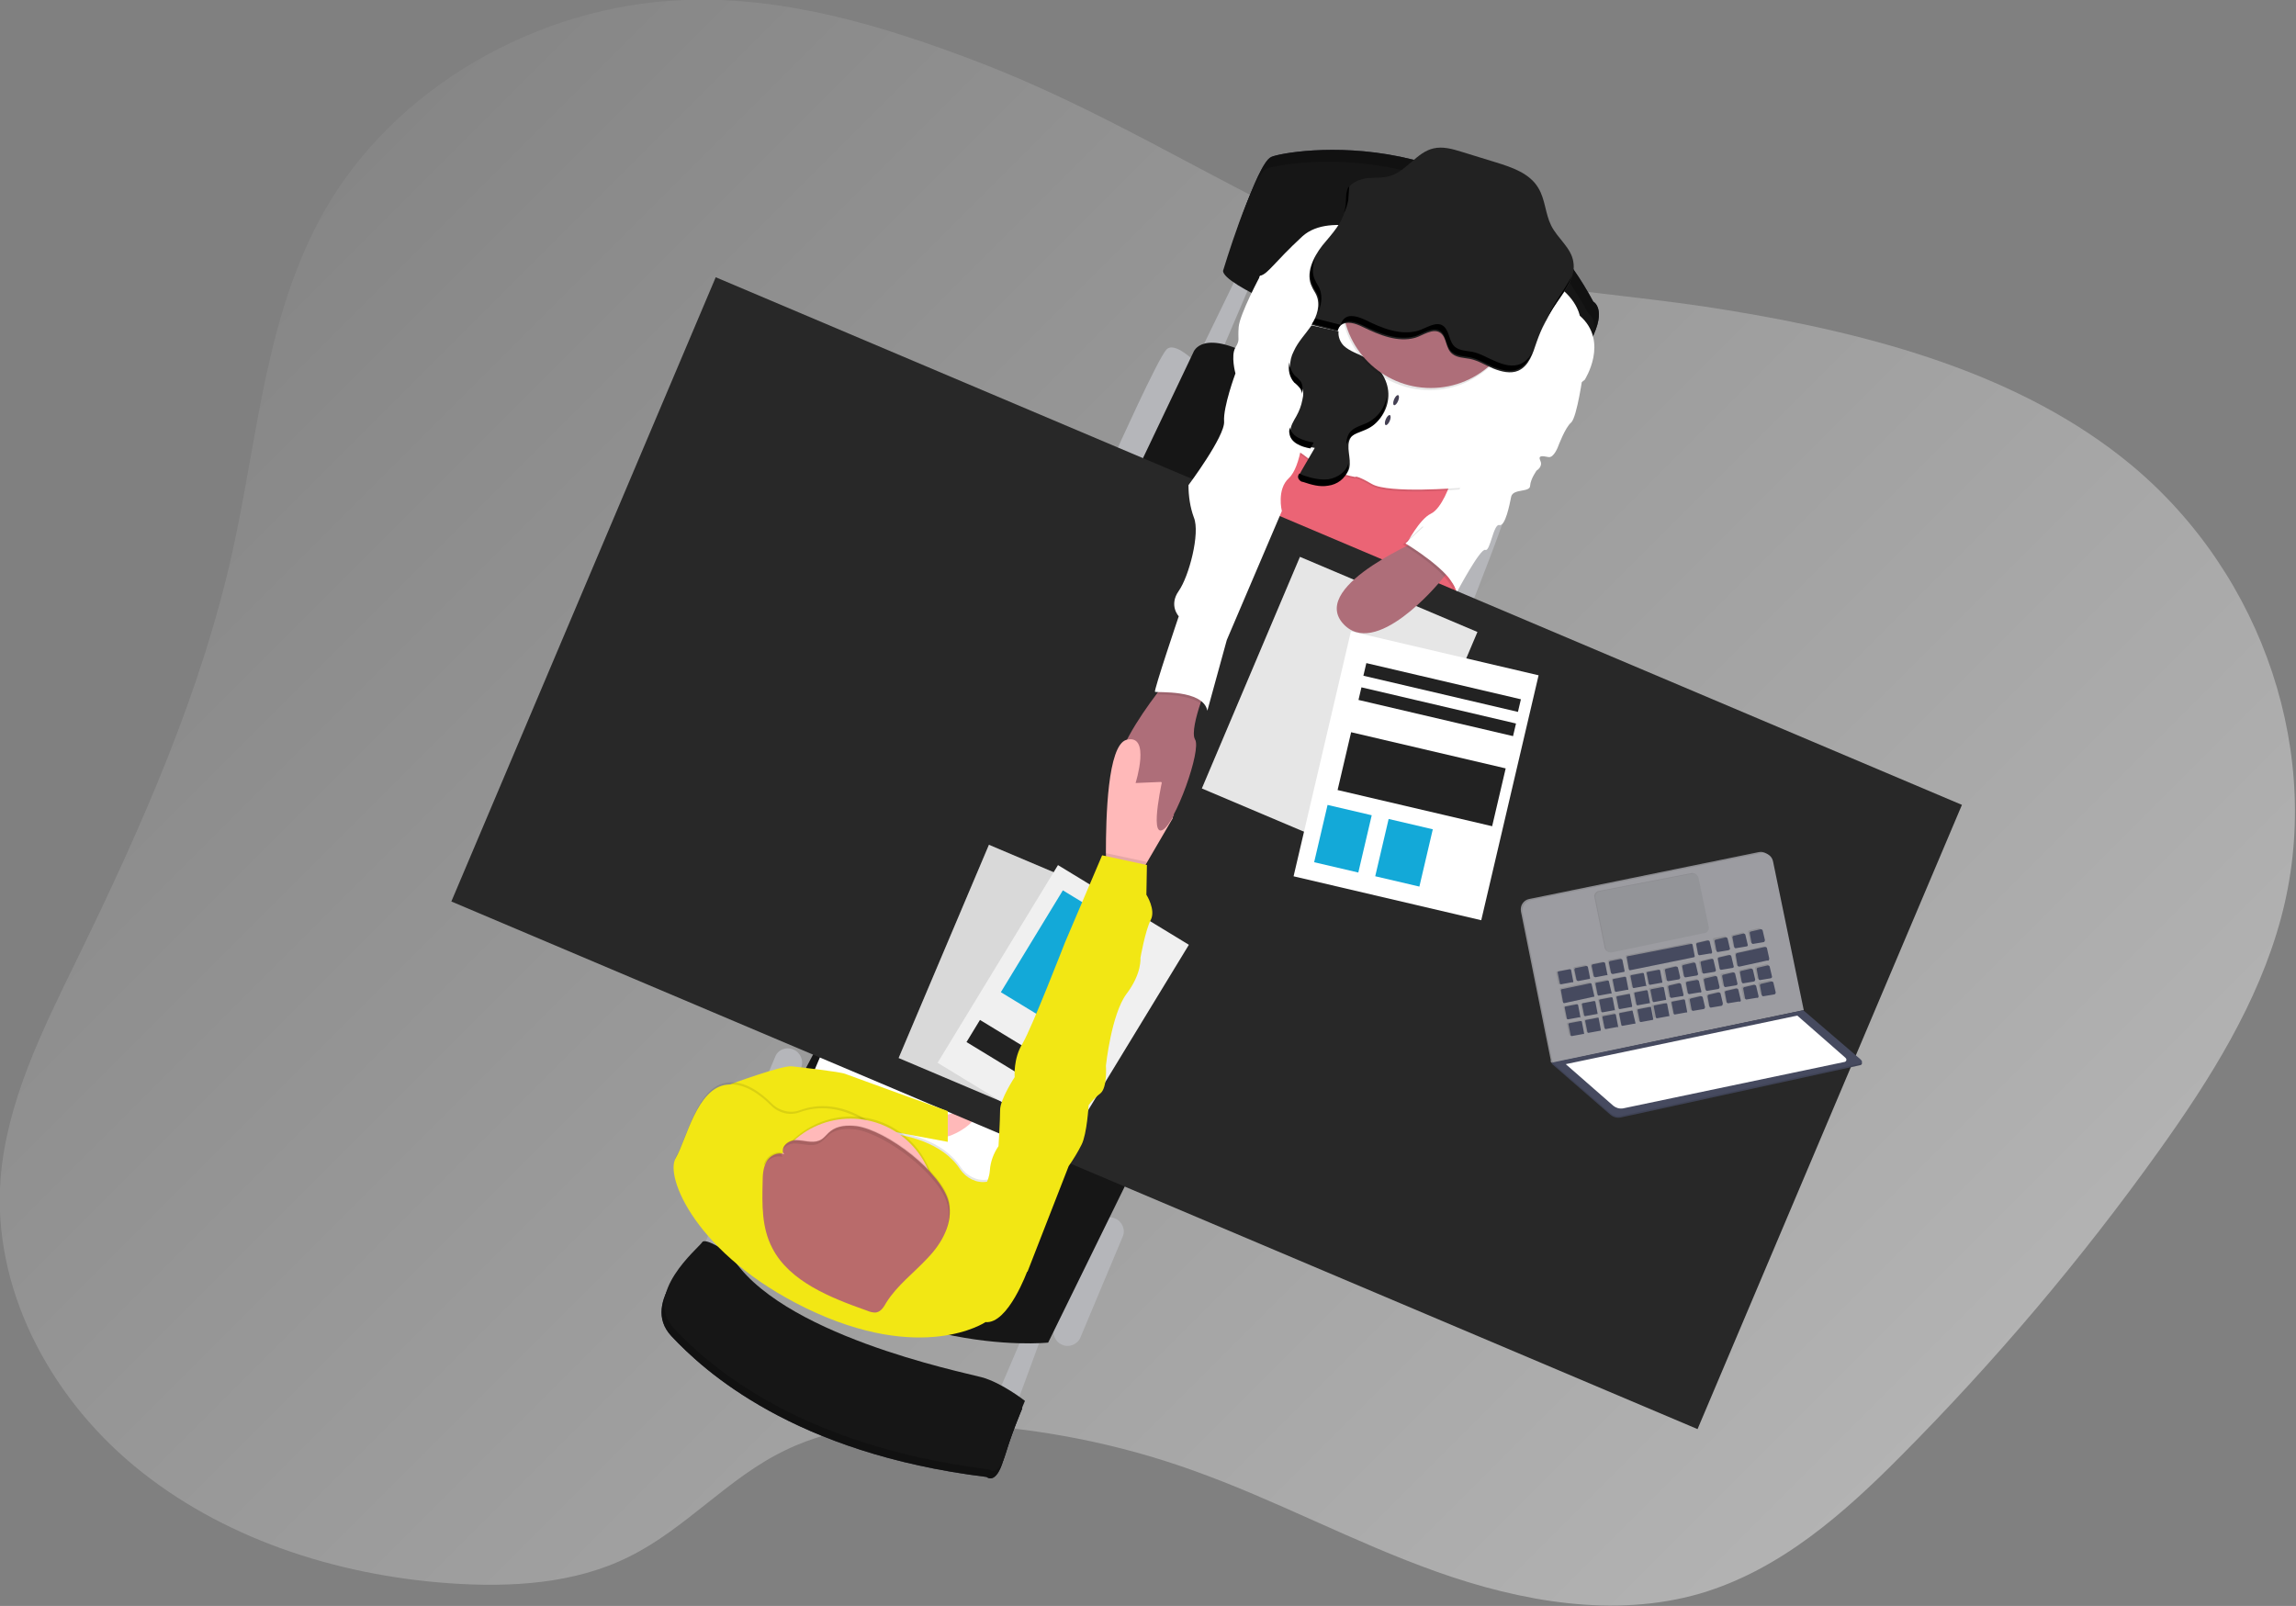 <?xml version="1.0" encoding="utf-8"?>
<!-- Generator: Adobe Illustrator 18.1.1, SVG Export Plug-In . SVG Version: 6.00 Build 0)  -->
<svg version="1.1" id="Calque_1" xmlns="http://www.w3.org/2000/svg" xmlns:xlink="http://www.w3.org/1999/xlink" x="0px" y="0px"
	 viewBox="-750.1 -118.9 425.4 297.6" enable-background="new -750.1 -118.9 425.4 297.6" xml:space="preserve">
<rect x="-750.1" y="-118.9" width="425.4" height="297.6" fill="#808080" stroke="none"/>
<title>interview</title>
<linearGradient id="SVGID_1_" gradientUnits="userSpaceOnUse" x1="-686.712" y1="-86.55" x2="-423.421" y2="176.741">
	<stop  offset="0" style="stop-color:#FFFFFF;stop-opacity:5.000000e-002"/>
	<stop  offset="1" style="stop-color:#FFFFFF;stop-opacity:0.4"/>
</linearGradient>
<path fill="url(#SVGID_1_)" enable-background="new    " d="M-569.1-107.5c-17.3-6.6-35.5-12.1-54.2-11.4
	c-27.4,1-53.8,16.4-66.7,39.1c-10.9,19.2-12.3,41.7-17,63c-5.8,26.2-16.9,51.2-28.8,75.6c-6.4,13.1-13.1,26.5-14.2,40.8
	c-1.5,19.9,8.7,39.8,24.7,53.1c16,13.3,37.2,20.3,58.5,21.8c11.3,0.8,23.2,0.1,33.2-4.9c10.6-5.2,18.4-14.7,29.1-19.8
	c9.9-4.8,21.5-5.5,32.6-4.8c14.5,0.8,28.9,3.6,42.6,8.5c15.5,5.5,30,13.4,45.5,18.9c15.5,5.5,32.8,8.6,48.7,4
	c14.9-4.4,26.7-14.9,37.3-25.6c17.3-17.4,33.3-36.3,47.6-56.3c9.6-13.4,18.5-27.6,22.7-43.2c8.1-29.9-3.1-63.6-27.8-84.1
	C-375.6-49.6-403-57-429.9-61.4c-24.5-4.1-52.9-4.3-75.5-14.9C-526.9-86.4-546.5-98.9-569.1-107.5L-569.1-107.5z"/>
<polygon fill="#B5B6BA" points="-560.5,128.4 -566.1,141.5 -562.4,143.1 -557.1,128.7 "/>
<polygon fill="#AAABB0" points="-615.5,102 -621,115.1 -617.3,116.7 -612,102.3 "/>
<path fill="#B5B6BA" d="M-543.5,106.9c1.3,0.5,2,2.1,1.4,3.4l-7.8,18.6c-0.5,1.3-2.1,2-3.4,1.4c-1.3-0.5-2-2.1-1.4-3.4l7.8-18.6
	C-546.4,106.9-544.8,106.3-543.5,106.9z"/>
<path fill="#B5B6BA" d="M-603.1,75.6c1.3,0.5,2,2.1,1.4,3.4l-10,23.7c-0.5,1.3-2.1,2-3.4,1.4c-1.3-0.5-2-2.1-1.4-3.4l10-23.7
	C-606,75.6-604.4,75-603.1,75.6L-603.1,75.6z"/>
<path fill="#B5B6BA" d="M-475.7-29.3c0,0,5.7,0,5.5,2.4c-0.2,2.4-7.3,20.2-7.3,20.2l-4.6-1.9L-475.7-29.3L-475.7-29.3z"/>
<path fill="#B5B6BA" d="M-528.5-51.7c0,0-4-4.1-5.5-2.4c-1.6,1.7-9.5,19.3-9.5,19.3l4.6,1.9L-528.5-51.7L-528.5-51.7z"/>
<polygon fill="#B5B6BA" points="-520.3,-69 -527.3,-54.6 -524,-53.2 -517.6,-68.2 "/>
<path fill="#161616" d="M-538.9-32.8l9.9-20.8c0,0,1.6-4.9,12.4,1.5c10.8,6.3,43.1,23.3,43.1,23.3l-8.5,20.1
	C-481.9-8.6-538.9-32.8-538.9-32.8z"/>
<path fill="#161616" d="M-540.4,98.3l-15.5,31.6c0,0-32.7,3.5-59-24.1l17.3-32.8L-540.4,98.3L-540.4,98.3z"/>
<polygon fill="#EB6475" points="-511.6,-40 -519.8,-18.7 -482.5,-2.9 -473,-31.6 "/>
<rect x="-602" y="66" transform="matrix(0.921 0.39 -0.39 0.921 -10.944 234.357)" fill="#FFFFFF" width="38.2" height="48.4"/>
<path fill="#FFB9B9" d="M-576.6,88.1c0,0,6.7-1.8,7.1-0.3c0.3,1.6-5.7,5.1-7,3.8C-577.8,90.3-576.6,88.1-576.6,88.1L-576.6,88.1z"/>
<rect x="-651.8" y="-23.5" transform="matrix(0.921 0.39 -0.39 0.921 -26.348 208.323)" fill="#282828" width="250.7" height="125.6"/>
<path fill="#33323D" d="M-522.6-70.9c0,0,5.3-17.6,8-18.9s41.2-7.8,59.7,26.8c0,0,2.6,1.3-0.4,7.1c-1.9,3.7-3.5,7.5-4.8,11.5
	C-460.2-44.5-522.4-65.7-522.6-70.9z"/>
<path fill="#111111" d="M-522.6-70.9c0,0,5.3-17.6,8-18.9s41.2-7.8,59.7,26.8c0,0,2.6,1.3-0.4,7.1c-1.9,3.7-3.5,7.5-4.8,11.5
	C-460.2-44.5-522.4-65.7-522.6-70.9z"/>
<path fill="#161616" d="M-523.5-68.7c0,0,5.3-17.6,8-18.9s41.2-7.8,59.7,26.8c0,0,2.6,1.3-0.4,7.1c-1.9,3.7-3.5,7.5-4.8,11.5
	C-461.1-42.3-523.3-63.5-523.5-68.7L-523.5-68.7z"/>
<path fill="#FFFFFF" d="M-456.8-49.6c0,0-1.1,8-2.2,9c-1.1,0.9-2.4,4.4-2.4,4.4s-0.8,2.2-1.8,2c-1.1-0.2-2-0.4-1.5,0.7
	s-0.7,1.8-0.7,1.8s-1.1,1.5-1.2,2.8c0,1.3-3.1,0.5-3.5,2c-0.3,1.5-1.1,5.6-2.2,5.3c-1.1-0.3-1.7,5-2.6,4.6c-0.9-0.4-5.2,7.7-5.2,7.7
	s-4.3-8.5-9.4-8.8c0,0,2.4-4.6,4.5-5.6s3.6-5.6,3.6-5.6l16.2-18.5L-456.8-49.6L-456.8-49.6z"/>
<path fill="#AE6E79" d="M-534.8,34.9c-2.3,1.1-0.1-8.9-0.1-8.9s-7.1,4.2-8.2-1.1c-0.8-3.7,4.2-11.1,7.3-15.2
	c1.4-1.8,2.4-3.1,2.4-3.1l6.9,1.7c0,0-0.6,1.4-1.2,3.2c-0.8,2.4-1.6,5.5-1,6.6C-527.4,20-532.4,33.8-534.8,34.9L-534.8,34.9z"/>
<path opacity="0.1" enable-background="new    " d="M-492.3-74.7c0,0-11.3-4.9-16.6-0.1c-5.3,4.9-6.3,6.9-7.8,7.3
	c-1.5,0.5,9.3,11,9.3,11l-8.2,21c0,0,3.6-1.5,7.2,1.4c3.6,2.9,9.3,3.9,9.3,3.9s0-0.5,3.1,1.3c3.2,1.9,16.3,0.7,16.3,0.7s4-9,4.6-11
	c0.6-2,14.5-12.9,14.5-12.9s8.6-3.3,3.1-8c0,0-0.8-4.4-6.6-6.8C-470-69.2-492.3-74.7-492.3-74.7z"/>
<path fill="#FFFFFF" d="M-492.2-75c0,0-11.3-4.9-16.6-0.1c-5.3,4.9-6.3,6.9-7.8,7.3c-1.5,0.5,9.3,11,9.3,11l-8.2,21
	c0,0,3.6-1.5,7.2,1.4c3.6,2.9,9.3,3.9,9.3,3.9s0-0.5,3.1,1.3s16.3,0.7,16.3,0.7s7.1-5.1,7.7-7.1c0.6-2,15.4-12.9,15.4-12.9
	s4.6-7.1-0.9-11.9c0,0-0.8-4.4-6.6-6.8C-469.9-69.5-492.2-75-492.2-75L-492.2-75z"/>
<path opacity="0.1" enable-background="new    " d="M-527.5,11.6c-2.2-1.8-6.8-1.8-8.2-1.8c1.4-1.8,2.4-3.1,2.4-3.1l6.9,1.7
	C-526.3,8.3-526.9,9.8-527.5,11.6z"/>
<path fill="#FFFFFF" d="M-513.1-66.3l-3.5-1.5c0,0-3.8,7.1-4,9.5c-0.2,2.5,0.3,2.3-0.6,3.8c-0.9,1.5,0,4.8,0,4.8s-2.3,6.2-2.1,8.9
	c0.2,2.7-6.6,11.8-6.6,11.8c0,2,0.3,4.1,1,6c1.2,2.9-0.9,10.9-2.8,13.6s0,4.7,0,4.7s-4.7,13.9-4.4,14c0.4,0.2,8.9-0.5,9.7,3.5
	l3.6-13.1l10.2-23.9c0,0-1-4,1.3-6.1c2.3-2.1,2.8-9.3,2.8-9.3l2.8-15.3C-505.6-54.9-513.1-66.3-513.1-66.3z"/>
<path fill="#33323D" d="M-615.3,114.9c0,0-4.6-3.2-5.2-2.2c-0.6,1-11.2,9.6-5.2,16c6,6.4,22.6,21.7,58.4,26.1c0,0,1.7,1.6,3.1-3.1
	c1.4-4.7,3.5-9.6,3.5-9.6s-4.3-3.4-8.1-4.4C-572.6,136.8-606.7,129.8-615.3,114.9L-615.3,114.9z"/>
<path fill="#111111" d="M-615.3,114.9c0,0-4.6-3.2-5.2-2.2c-0.6,1-11.2,9.6-5.2,16c6,6.4,22.6,21.7,58.4,26.1c0,0,1.7,1.6,3.1-3.1
	c1.4-4.7,3.5-9.6,3.5-9.6s-4.3-3.4-8.1-4.4C-572.6,136.8-606.7,129.8-615.3,114.9L-615.3,114.9z"/>
<path fill="#161616" d="M-614.8,113.5c0,0-4.6-3.2-5.2-2.2c-0.6,1-11.2,9.6-5.2,16c6,6.4,22.6,21.7,58.4,26.1c0,0,1.7,1.6,3.1-3.1
	c1.4-4.7,3.5-9.6,3.5-9.6s-4.3-3.4-8.1-4.4C-572,135.3-606.1,128.4-614.8,113.5L-614.8,113.5z"/>
<path fill="#222222" d="M-507.1-58.6c-1.1,1.6-2.5,3-3.3,4.8c-0.9,1.7-1,4.1,0.3,5.5c0.4,0.3,0.8,0.7,1.1,1.1
	c0.5,0.7,0.4,1.6,0.2,2.4c-0.2,1.1-0.6,2.1-1.1,3s-1.2,1.9-1.1,3c0.2,1.9,2.6,2.6,4.5,2.9l-2.5,4.3c-0.2,0.4-0.4,0.7-0.2,1.1
	c0.2,0.3,0.5,0.5,0.8,0.5c1.5,0.5,3.1,1,4.7,0.7s3.2-1.3,3.6-2.9c0.4-1.8-0.7-3.9,0.2-5.5c0.7-1.3,2.4-1.5,3.7-2.2
	c2.3-1.2,3.6-4,3.3-6.6c-0.3-2.6-2.1-4.9-4.4-6.2c-1.3-0.7-2.7-1.1-3.8-2.1c-0.7-0.7-1.1-1.7-1-2.7"/>
<path fill="#F2E714" d="M-617.1,84.2l2.4-2.2c0,0,9.5-3.5,11.3-3.3c1.8,0.2,8.9,1,9.9,1.4c1,0.4,19,6.9,19,6.9v5.7l-24.1-4.5
	l-9.7,2.3L-617.1,84.2z"/>
<path fill="#FFB9B9" d="M-532.8,32.7l-4.9,8.4l-1.9,3.2l-5.5-1.5c0,0,0-1.5-0.1-3.6c0-6.6,0.3-20,3.8-21c4.6-1.2,1.7,8,1.7,8
	l4.8-0.2L-532.8,32.7L-532.8,32.7z"/>
<rect x="-576.3" y="41.6" transform="matrix(0.921 0.39 -0.39 0.921 -19.876 224.094)" fill="#FFFFFF" width="28.4" height="42.9"/>
<rect x="-576.3" y="41.6" transform="matrix(0.921 0.39 -0.39 0.921 -19.876 224.094)" opacity="0.15" enable-background="new    " width="28.4" height="42.9"/>
<rect x="-567.3" y="45.5" transform="matrix(0.854 0.52 -0.52 0.854 -45.945 297.551)" fill="#F0F0F0" width="28.4" height="42.9"/>
<rect x="-560" y="48.1" transform="matrix(0.854 0.52 -0.52 0.854 -49.921 296.214)" fill="#13A9D8" width="14.6" height="22.1"/>
<rect x="-571.1" y="74.2" transform="matrix(0.854 0.52 -0.52 0.854 -42.228 303.711)" fill="#222222" width="17.7" height="4.8"/>
<circle opacity="0.1" enable-background="new    " cx="-485.2" cy="-63" r="16.4"/>
<circle fill="#AE6E79" cx="-485" cy="-63.4" r="16.4"/>
<path fill="#222222" d="M-502.3-57.5c0.1-0.4,0.3-0.8,0.6-1.1c1.1-0.9,2.7-0.4,4.1,0.3c3.1,1.5,6.5,2.9,9.7,2
	c1.4-0.4,3.3-1.9,4.7-0.9c1.2,0.9,0.9,2.9,2.2,3.9c0.9,0.7,2.1,0.7,3.2,0.9c1.6,0.3,2.9,1.2,4.4,1.8s3.2,1,4.6,0.4
	c2-0.9,2.7-3.2,3.4-5.3c0.9-2.6,2.2-5.1,3.8-7.4c1.6-2.3,3.5-4.8,3-7.5c-0.4-2.6-2.9-4.3-4.1-6.7c-1.1-2.2-1.1-4.9-2.4-7
	c-1.6-2.7-4.9-3.8-7.8-4.7l-6.5-2c-1.6-0.5-3.4-1-5.1-0.6c-3.1,0.7-4.9,4.1-8,5.1c-1.3,0.4-2.8,0.3-4.2,0.4
	c-1.4,0.2-2.9,0.7-3.6,1.9c-0.5,1-0.4,2.3-0.5,3.5c-0.4,2.8-2.5,4.9-4.3,7.1c-1.7,2.2-3.2,5.2-1.9,7.7c0.2,0.5,0.6,1,0.8,1.5
	c0.8,1.8,0.1,3.9-0.9,5.5"/>
<ellipse transform="matrix(-0.921 -0.39 0.39 -0.921 -926.5 -277.746)" fill="#444053" cx="-491.4" cy="-44.9" rx="0.4" ry="1"/>
<ellipse transform="matrix(-0.921 -0.39 0.39 -0.921 -931.002 -271.176)" fill="#444053" cx="-493" cy="-41.1" rx="0.4" ry="1"/>
<path fill="#AE6E79" d="M-534.7,34.9c0.6-0.3,1.3-1.3,2.1-2.7l-2-7.2C-534.6,25-537.2,36.2-534.7,34.9z"/>
<path opacity="0.1" enable-background="new    " d="M-567.4,125.7c0,0-11.7,7.9-33.3-2.6c-20.3-9.9-26.2-24.4-24.1-27.8
	c2-3.4,3.9-13,9.5-13.6c3.2-0.4,6.2,1.9,8.2,3.9c1.4,1.4,3.5,1.9,5.3,1.2c3-1.1,8-1.5,13.8,2.9c0.7,0.6,1.6,0.9,2.6,1
	c3,0.3,10,1.6,13.3,6.7c1.1,1.6,3,2.6,4.9,2.3h0.1c2.7-0.4,7.5,16.4,7.5,16.4S-563.1,126.1-567.4,125.7L-567.4,125.7z"/>
<path fill="#F2E714" d="M-567.5,126.1c0,0-11.7,7.9-33.3-2.6c-20.3-9.9-26.2-24.4-24.1-27.8c2-3.4,3.9-13,9.5-13.6
	c3.2-0.4,6.2,1.9,8.2,3.9c1.4,1.4,3.5,1.9,5.3,1.2c3-1.1,8-1.5,13.8,2.9c0.7,0.6,1.6,0.9,2.6,1c3,0.3,10,1.6,13.3,6.7
	c1.1,1.6,3,2.6,4.9,2.3h0.1c2.7-0.4,7.5,16.4,7.5,16.4S-563.3,126.5-567.5,126.1L-567.5,126.1z"/>
<circle opacity="0.1" enable-background="new    " cx="-592.4" cy="103.6" r="15.6"/>
<circle fill="#FFB9B9" cx="-592.5" cy="104" r="15.6"/>
<path fill="#B96B6B" d="M-591.4,89.8c-1.7-0.2-3.5-0.1-4.8,0.9c-0.8,0.6-1.3,1.5-2.2,1.8c-1.3,0.5-2.8-0.1-4.3-0.1s-3,1.5-2.1,2.6
	c-1.3-0.5-2.7,0.3-3.3,1.4c-0.6,1.1-0.7,2.4-0.7,3.7c-0.1,4.2-0.2,8.5,1.8,12.3c3.2,6.2,10.8,9.2,17.6,11.6c0.5,0.2,1.1,0.4,1.7,0.3
	c0.9-0.2,1.4-1.1,1.8-1.8c2-3.2,5.1-5.5,7.7-8.3c2.6-2.7,4.7-6.4,3.9-10.2C-575.5,98.4-585.8,90.6-591.4,89.8L-591.4,89.8z"/>
<path opacity="0.1" enable-background="new    " d="M-537.7,41.1l-1.9,3.2l-5.5-1.5c0,0,0-1.5-0.1-3.6l7.5,1.6
	C-537.7,40.9-537.7,41.1-537.7,41.1z"/>
<path fill="#F2E714" d="M-564.2,118.9l4.5-2.2l7.6-19.5c0.9-1.3,1.7-2.6,2.4-4c1-2,1.3-7.3,1.3-7.3c0.6-0.8,1.4-1.6,2.2-2.2
	c1.3-1.1,1-5.1,1-5.1s1-9.5,3.8-13.3c2.9-3.8,2.6-6.7,2.6-6.7s0.9-5.1,1.9-7s-0.8-4.7-0.8-4.7l0.1-5.5l-8.3-1.8l-6.9,16.2
	c0,0-6.1,15.7-7.8,18.6c-1.8,2.8-1.5,6.3-1.5,6.3s-2.7,4.1-2.7,6.1c0,2-0.3,6.7-0.3,6.7c-0.9,1.3-1.5,2.9-1.6,4.5
	c-0.2,2.4-1.4,3.3-1.4,3.3L-564.2,118.9L-564.2,118.9z"/>
<path d="M-461.1-64.1c-1.3,2-2.4,4-3.3,6.2c0.8-1.8,1.7-3.5,2.8-5.1c1-1.5,2.1-3,2.7-4.7C-459.6-66.4-460.3-65.3-461.1-64.1
	L-461.1-64.1z"/>
<path d="M-505.6-65.4c-0.2-0.5-0.6-1-0.8-1.5c-0.7-1.3-0.5-2.8,0-4.3c-0.9,1.8-1.3,3.6-0.4,5.4c0.2,0.5,0.6,1,0.8,1.5
	c0.5,1.1,0.5,2.4,0,3.6C-505.3-62.2-505-63.9-505.6-65.4z"/>
<path d="M-501.1-79.4c0.4-0.7,0.6-1.5,0.8-2.4c0.1-0.9,0.1-1.8,0.2-2.6c0,0.1-0.1,0.2-0.2,0.2c-0.5,1-0.4,2.3-0.5,3.5
	C-500.9-80.2-501-79.7-501.1-79.4L-501.1-79.4z"/>
<path d="M-468.3-51.5c-1.5,0.7-3.2,0.2-4.6-0.4c-1.5-0.6-2.9-1.5-4.4-1.8c-1.1-0.2-2.3-0.2-3.2-0.9c-1.2-1-1-3-2.2-3.9
	c-1.3-1-3.3,0.5-4.7,0.9c-3.3,0.9-6.7-0.5-9.7-2c-1.3-0.6-3-1.2-4-0.2c-0.3,0.3-0.5,0.7-0.6,1.1l-4.7-1.2c-0.2,0.4-0.4,0.7-0.6,1
	l4.8,1.2c0-0.4,0.3-0.8,0.6-1.1c1.1-0.9,2.7-0.4,4,0.2c3.1,1.5,6.5,2.9,9.7,2c1.4-0.4,3.3-1.9,4.7-0.9c1.2,0.9,0.9,2.9,2.2,3.9
	c0.9,0.7,2.1,0.7,3.2,0.9c1.6,0.3,2.9,1.2,4.4,1.8c1.5,0.6,3.2,1,4.6,0.4c1.5-0.7,2.3-2.2,2.9-3.8C-466.4-53-467.2-52-468.3-51.5z"
	/>
<path d="M-509.1-48.2c-0.3-0.4-0.7-0.8-1.1-1.1c-0.6-0.7-1-1.6-1-2.5c-0.3,1.4,0,2.8,0.9,3.8c0.4,0.3,0.8,0.7,1.1,1.1
	c0.2,0.3,0.3,0.7,0.3,1C-508.7-46.7-508.7-47.6-509.1-48.2z"/>
<path d="M-506.7-36.9c-1.8-0.3-4.1-1-4.4-2.8c-0.1,0.4-0.2,0.7-0.1,1.1c0.2,1.7,2.1,2.5,3.9,2.8L-506.7-36.9L-506.7-36.9z"/>
<path d="M-500.3-33c-0.4,1.6-2,2.6-3.6,2.9c-1.6,0.2-3.2-0.2-4.7-0.7c-0.2-0.1-0.5-0.2-0.7-0.4c-0.4,0.4-0.4,0.9,0,1.3
	c0.2,0.2,0.4,0.3,0.6,0.3c1.5,0.5,3.1,1,4.7,0.7c1.6-0.2,3.2-1.3,3.6-2.9C-500.3-32.2-500.3-32.6-500.3-33z"/>
<path d="M-493.2-45.4c-0.3,2-1.5,3.7-3.3,4.7c-1.3,0.7-2.9,0.9-3.7,2.2c-0.3,0.6-0.5,1.3-0.4,1.9c0.1-0.2,0.2-0.5,0.3-0.7
	c0.7-1.3,2.4-1.5,3.7-2.2C-494.4-40.6-493.2-43-493.2-45.4z"/>
<g opacity="0.1">
	<path d="M-602.9,93c1.5,0,3,0.6,4.3,0.1c0.9-0.4,1.5-1.2,2.2-1.8c1.3-1,3.1-1.1,4.8-0.9c5.6,0.8,15.9,8.6,17.1,14.1
		c0.4,1.6,0.2,3.4-0.5,4.9c0.9-1.8,1.1-3.7,0.8-5.6c-1.2-5.5-11.5-13.3-17.1-14.1c-1.7-0.2-3.5-0.1-4.8,0.9
		c-0.8,0.6-1.3,1.5-2.2,1.8c-1.3,0.5-2.8-0.1-4.3-0.1c-1.1,0-2.3,0.8-2.4,1.7C-604.5,93.4-603.7,93-602.9,93z"/>
	<path d="M-608.4,96.9c0.6-1.1,2.1-1.8,3.3-1.4c-0.2-0.2-0.3-0.5-0.3-0.9c-1.1,0-2.2,0.5-2.8,1.5c-0.2,0.3-0.3,0.6-0.4,0.9
		C-608.4,97-608.4,96.9-608.4,96.9L-608.4,96.9z"/>
</g>
<rect x="-519.7" y="-10.5" transform="matrix(0.921 0.39 -0.39 0.921 -34.698 196.645)" fill="#FFFFFF" width="35.7" height="46.6"/>
<rect x="-519.7" y="-10.5" transform="matrix(0.921 0.39 -0.39 0.921 -34.698 196.645)" opacity="0.1" enable-background="new    " width="35.7" height="46.6"/>
<rect x="-505.4" y="1.5" transform="matrix(0.974 0.228 -0.228 0.974 -7.201 111.869)" fill="#FFFFFF" width="35.7" height="46.6"/>
<rect x="-505.3" y="31" transform="matrix(0.974 0.228 -0.228 0.974 -4.9 115.275)" fill="#13A9D8" width="8.4" height="10.9"/>
<rect x="-494" y="33.6" transform="matrix(0.974 0.228 -0.228 0.974 -3.997 112.768)" fill="#13A9D8" width="8.4" height="10.9"/>
<rect x="-501.2" y="19.8" transform="matrix(0.974 0.228 -0.228 0.974 -7.081 111.777)" fill="#222222" width="29.4" height="11"/>
<rect x="-497.4" y="7.1" transform="matrix(0.974 0.228 -0.228 0.974 -10.859 110.473)" fill="#222222" width="29.4" height="2.4"/>
<rect x="-498.3" y="11.6" transform="matrix(0.974 0.228 -0.228 0.974 -9.864 110.784)" fill="#222222" width="29.4" height="2.4"/>
<path fill="#AE6E79" d="M-485.8-19.4c0,0-21.5,8.8-15.6,15.9c6,7.1,18-7.5,18-7.5l2.8-3.3L-485.8-19.4z"/>
<path opacity="0.1" enable-background="new    " d="M-486.6-21.3l-3.6,3.3c0,0,8.7,5.2,9.4,8.8l1.9-7.8l0-3.7L-486.6-21.3
	L-486.6-21.3z"/>
<path fill="#FFFFFF" d="M-486.1-21.5l-3.6,3.3c0,0,8.7,5.2,9.4,8.8l1.9-7.8l0-3.7L-486.1-21.5L-486.1-21.5z"/>
<polygon fill="#464A5F" points="-462.4,78 -462.7,78 -462.5,78.3 -462.2,78.4 -462,78.2 "/>
<polygon opacity="0.1" enable-background="new    " points="-462.4,78 -462.7,78 -462.5,78.3 -462.2,78.4 -462,78.2 "/>
<polygon fill="#9C9CA1" points="-462.4,78 -462.7,78 -462.8,77.7 -462.6,77.6 -462.5,77.6 "/>
<polygon opacity="0.1" enable-background="new    " points="-462.4,78 -462.7,78 -462.8,77.7 -462.6,77.6 -462.5,77.6 "/>
<path fill="#9C9CA1" d="M-416.3,68.1l-5.7-27.6c-0.2-1-1.2-1.7-2.2-1.5l-42.6,8.7c-1,0.2-1.7,1.2-1.5,2.3l5.6,27.9L-416.3,68.1
	L-416.3,68.1z"/>
<path opacity="0.1" enable-background="new    " d="M-416.3,68.1l-5.7-27.6c-0.2-1-1.2-1.7-2.2-1.5l-42.6,8.7
	c-1,0.2-1.7,1.2-1.5,2.3l5.6,27.9L-416.3,68.1L-416.3,68.1z"/>
<path fill="#9C9CA1" d="M-415.9,68.3l-5.7-27.6c-0.2-1-1.2-1.7-2.3-1.5l-42.6,8.7c-1,0.2-1.7,1.2-1.5,2.3l5.6,27.9
	C-462.4,78-415.9,68.3-415.9,68.3z"/>
<path fill="#464A5F" d="M-405.4,77.7l-10.6-9.1l-46.5,9.7l10.8,9.4c0.5,0.4,1.1,0.6,1.8,0.5l44.4-9.7c0.2,0,0.4-0.2,0.4-0.4
	C-405.2,77.9-405.3,77.8-405.4,77.7z"/>
<path opacity="0.1" enable-background="new    " d="M-405.4,77.7l-10.6-9.1l-46.5,9.7l10.8,9.4c0.5,0.4,1.1,0.6,1.8,0.5l44.4-9.7
	c0.2,0,0.4-0.2,0.4-0.4C-405.2,77.9-405.3,77.8-405.4,77.7z"/>
<path fill="#464A5F" d="M-405.4,77.4l-10.6-9.1l-46.5,9.7l10.8,9.4c0.5,0.4,1.1,0.6,1.8,0.5l44.4-9.7c0.2,0,0.4-0.2,0.4-0.4
	C-405.2,77.6-405.3,77.5-405.4,77.4z"/>
<g opacity="0.1">
	<path d="M-421.4,64.8l-0.4-1.7c0-0.2-0.2-0.4-0.5-0.3l-1.7,0.3c-0.2,0-0.4,0.2-0.3,0.4l0.3,1.6c0,0.2,0.2,0.4,0.4,0.3l1.8-0.3
		C-421.4,65.3-421.3,65-421.4,64.8L-421.4,64.8z"/>
	<path d="M-424.5,65.5l-0.4-1.7c0-0.2-0.2-0.4-0.5-0.3l-1.7,0.4c-0.2,0-0.4,0.2-0.3,0.4l0.3,1.6c0,0.2,0.2,0.4,0.4,0.3l1.8-0.3
		C-424.6,65.9-424.5,65.7-424.5,65.5C-424.5,65.5-424.5,65.5-424.5,65.5L-424.5,65.5z"/>
	<path d="M-427.8,66.2l-0.4-1.7c0-0.2-0.2-0.4-0.5-0.3l-1.7,0.4c-0.2,0-0.4,0.2-0.3,0.4l0.3,1.6c0,0.2,0.2,0.4,0.4,0.3l1.8-0.3
		C-427.9,66.6-427.7,66.4-427.8,66.2L-427.8,66.2z"/>
	<path d="M-431.1,66.9l-0.4-1.7c0-0.2-0.2-0.3-0.4-0.3l-1.7,0.4c-0.2,0-0.4,0.2-0.3,0.4l0.3,1.6c0,0.2,0.2,0.4,0.4,0.3l1.8-0.3
		C-431.2,67.3-431.1,67.1-431.1,66.9L-431.1,66.9z"/>
	<path d="M-434.4,67.6l-0.4-1.7c0-0.2-0.2-0.4-0.5-0.3l-1.7,0.4c-0.2,0-0.4,0.2-0.3,0.4l0.3,1.6c0,0.2,0.2,0.4,0.4,0.3l1.8-0.3
		C-434.5,68-434.4,67.8-434.4,67.6L-434.4,67.6z"/>
	<path d="M-437.7,68.5l-0.4-2.1c0-0.1-0.1-0.2-0.2-0.2l-2.1,0.4c-0.1,0-0.2,0.1-0.2,0.2l0.4,2c0,0.1,0.1,0.2,0.2,0.2l2.2-0.4
		C-437.8,68.7-437.7,68.6-437.7,68.5z"/>
	<path d="M-441.1,69.2l-0.5-2.1c0-0.1-0.1-0.2-0.2-0.2l-2.1,0.4c-0.1,0-0.2,0.1-0.2,0.2l0.4,2c0,0.1,0.1,0.2,0.2,0.2l2.2-0.4
		C-441.2,69.4-441.1,69.3-441.1,69.2C-441,69.2-441,69.2-441.1,69.2z"/>
	<path d="M-444,69.8l-0.5-2.1c0-0.1-0.1-0.2-0.2-0.1l-2.1,0.4c-0.1,0-0.2,0.1-0.2,0.2l0.4,2c0,0.1,0.1,0.2,0.2,0.2l2.2-0.4
		C-444.1,70.1-444,70-444,69.8C-444,69.8-444,69.8-444,69.8L-444,69.8z"/>
	<path d="M-447.3,70.5l-0.4-2.1c0-0.1-0.1-0.2-0.2-0.1l-2.1,0.4c-0.1,0-0.2,0.1-0.2,0.2l0.4,2c0,0.1,0.1,0.2,0.2,0.2l2.2-0.4
		C-447.3,70.7-447.3,70.6-447.3,70.5L-447.3,70.5z"/>
	<path d="M-450.5,71.1l-0.4-2.1c0-0.1-0.1-0.2-0.2-0.2l-2.1,0.4c-0.1,0-0.2,0.1-0.2,0.2l0.4,2c0,0.1,0.1,0.2,0.2,0.2l2.2-0.4
		C-450.5,71.3-450.5,71.2-450.5,71.1z"/>
	<path d="M-453.7,71.8l-0.4-2.1c0-0.1-0.1-0.2-0.2-0.1l-2.1,0.4c-0.1,0-0.2,0.1-0.2,0.2l0.4,2c0,0.1,0.1,0.2,0.2,0.2l2.2-0.4
		C-453.7,72-453.7,71.9-453.7,71.8C-453.7,71.8-453.7,71.8-453.7,71.8z"/>
	<path d="M-456.9,72.5l-0.4-2.1c0-0.1-0.1-0.2-0.2-0.2l-2.1,0.4c-0.1,0-0.2,0.1-0.2,0.2l0.4,2c0,0.1,0.1,0.2,0.2,0.2l2.2-0.4
		C-456.9,72.6-456.9,72.6-456.9,72.5z"/>
	<path d="M-422,61.8l-0.4-1.7c0-0.2-0.2-0.4-0.5-0.3l-1.7,0.4c-0.2,0-0.4,0.2-0.3,0.4l0.3,1.6c0,0.2,0.2,0.4,0.4,0.3l1.8-0.3
		C-422.1,62.2-421.9,62-422,61.8L-422,61.8z"/>
	<path d="M-423.4,55.1l-0.4-1.7c0-0.2-0.2-0.3-0.4-0.3l-1.7,0.4c-0.2,0-0.4,0.2-0.3,0.4l0.3,1.6c0,0.2,0.2,0.4,0.4,0.3l1.8-0.3
		C-423.5,55.6-423.3,55.4-423.4,55.1L-423.4,55.1z"/>
	<path d="M-425.1,62.4l-0.4-1.7c0-0.2-0.2-0.3-0.4-0.3l-1.7,0.4c-0.2,0-0.4,0.2-0.3,0.4l0.3,1.6c0,0.2,0.2,0.4,0.4,0.3l1.8-0.3
		C-425.2,62.9-425.1,62.7-425.1,62.4L-425.1,62.4z"/>
	<path d="M-428.4,63.2l-0.4-1.7c0-0.2-0.2-0.4-0.5-0.3l-1.7,0.3c-0.2,0-0.4,0.2-0.3,0.4l0.3,1.6c0,0.2,0.2,0.4,0.4,0.3l1.8-0.3
		C-428.5,63.5-428.4,63.3-428.4,63.2L-428.4,63.2z"/>
	<path d="M-431.7,63.8l-0.4-1.7c0-0.2-0.2-0.4-0.5-0.3l-1.7,0.4c-0.2,0-0.4,0.2-0.3,0.4l0.3,1.6c0,0.2,0.2,0.4,0.4,0.3l1.8-0.3
		C-431.8,64.3-431.7,64.1-431.7,63.8L-431.7,63.8L-431.7,63.8z"/>
	<path d="M-426.5,55.9l-0.4-1.7c0-0.2-0.2-0.3-0.4-0.3l-1.7,0.4c-0.2,0-0.4,0.2-0.3,0.4l0.3,1.6c0,0.2,0.2,0.4,0.4,0.3l1.8-0.3
		C-426.6,56.3-426.4,56.1-426.5,55.9L-426.5,55.9z"/>
	<path d="M-429.8,56.6l-0.4-1.7c0-0.2-0.2-0.4-0.5-0.3l-1.7,0.3c-0.2,0-0.4,0.2-0.3,0.4l0.3,1.6c0,0.2,0.2,0.4,0.4,0.3l1.8-0.3
		C-429.9,57-429.7,56.8-429.8,56.6L-429.8,56.6z"/>
	<path d="M-433.1,57.3l-0.4-1.7c0-0.2-0.2-0.4-0.4-0.3l-1.7,0.4c-0.2,0-0.4,0.2-0.3,0.4l0.3,1.6c0,0.2,0.2,0.4,0.4,0.3l1.8-0.3
		C-433.2,57.7-433.1,57.5-433.1,57.3L-433.1,57.3z"/>
	<path d="M-435.1,64.5l-0.4-1.7c0-0.2-0.2-0.4-0.4-0.3l-1.7,0.4c-0.2,0-0.4,0.2-0.3,0.4l0.3,1.6c0,0.2,0.2,0.4,0.4,0.3l1.8-0.3
		C-435.2,65-435,64.8-435.1,64.5L-435.1,64.5z"/>
	<path d="M-438.4,65.2l-0.4-1.7c0-0.2-0.2-0.4-0.5-0.3l-1.7,0.4c-0.2,0-0.4,0.2-0.3,0.4l0.3,1.6c0,0.2,0.2,0.4,0.4,0.3l1.8-0.3
		C-438.5,65.6-438.3,65.4-438.4,65.2L-438.4,65.2z"/>
	<path d="M-441.7,66.1l-0.4-2.1c0-0.1-0.1-0.2-0.2-0.2l-2.1,0.4c-0.1,0-0.2,0.1-0.2,0.2l0.4,2c0,0.1,0.1,0.2,0.2,0.2l2.2-0.4
		C-441.7,66.3-441.6,66.3-441.7,66.1z"/>
	<path d="M-444.6,66.7l-0.4-2.1c0-0.1-0.1-0.2-0.2-0.1l-2.1,0.4c-0.1,0-0.2,0.1-0.2,0.2l0.4,2c0,0.1,0.1,0.2,0.2,0.2l2.2-0.4
		C-444.7,67-444.6,66.9-444.6,66.7L-444.6,66.7z"/>
	<path d="M-447.9,67.4l-0.4-2.1c0-0.1-0.1-0.2-0.2-0.1l-2.1,0.4c-0.1,0-0.2,0.1-0.2,0.2l0.4,2c0,0.1,0.1,0.2,0.2,0.2l2.2-0.4
		C-448,67.6-447.9,67.5-447.9,67.4z"/>
	<path d="M-451.1,68.1l-0.4-2.1c0-0.1-0.1-0.2-0.2-0.2l-2.1,0.4c-0.1,0-0.2,0.1-0.2,0.2l0.4,2c0,0.1,0.1,0.2,0.2,0.2l2.2-0.4
		C-451.2,68.3-451.1,68.2-451.1,68.1z"/>
	<path d="M-429.1,60l-0.4-1.7c0-0.2-0.2-0.3-0.4-0.3l-1.7,0.4c-0.2,0-0.4,0.2-0.3,0.4l0.3,1.6c0,0.2,0.2,0.4,0.4,0.3l1.8-0.3
		C-429.2,60.4-429,60.2-429.1,60L-429.1,60z"/>
	<path d="M-432.4,60.7l-0.4-1.7c0-0.2-0.2-0.4-0.5-0.3l-1.7,0.4c-0.2,0-0.4,0.2-0.3,0.4l0.3,1.6c0,0.2,0.2,0.4,0.4,0.3l1.8-0.3
		C-432.5,61.1-432.3,60.9-432.4,60.7L-432.4,60.7z"/>
	<path d="M-435.7,61.3l-0.4-1.7c0-0.2-0.2-0.4-0.5-0.3l-1.7,0.4c-0.2,0-0.4,0.2-0.3,0.4l0.3,1.6c0,0.2,0.2,0.4,0.4,0.3l1.8-0.3
		C-435.8,61.8-435.7,61.6-435.7,61.3L-435.7,61.3z"/>
	<path d="M-439.1,62.1l-0.4-1.7c0-0.2-0.2-0.3-0.4-0.3l-1.7,0.4c-0.2,0-0.4,0.2-0.3,0.4l0.3,1.6c0,0.2,0.2,0.4,0.4,0.3l1.8-0.3
		C-439.2,62.5-439,62.3-439.1,62.1L-439.1,62.1z"/>
	<path d="M-442.3,63l-0.4-2.1c0-0.1-0.1-0.2-0.2-0.2l-2.1,0.4c-0.1,0-0.2,0.1-0.2,0.2l0.4,2c0,0.1,0.1,0.2,0.2,0.2l2.2-0.4
		C-442.4,63.2-442.3,63.1-442.3,63L-442.3,63z"/>
	<path d="M-445.3,63.6l-0.4-2.1c0-0.1-0.1-0.2-0.2-0.2l-2.1,0.4c-0.1,0-0.2,0.1-0.2,0.2l0.4,2c0,0.1,0.1,0.2,0.2,0.2l2.2-0.4
		C-445.3,63.8-445.3,63.7-445.3,63.6C-445.3,63.6-445.3,63.6-445.3,63.6z"/>
	<path d="M-448.6,64.3l-0.4-2.1c0-0.1-0.1-0.2-0.2-0.2l-2.1,0.4c-0.1,0-0.2,0.1-0.2,0.2l0.4,2c0,0.1,0.1,0.2,0.2,0.2l2.2-0.4
		C-448.6,64.5-448.6,64.4-448.6,64.3L-448.6,64.3z"/>
	<path d="M-451.8,64.9l-0.4-2.1c0-0.1-0.1-0.2-0.2-0.2l-2.1,0.4c-0.1,0-0.2,0.1-0.2,0.2l0.4,2c0,0.1,0.1,0.2,0.2,0.2l2.2-0.4
		C-451.8,65.2-451.8,65.1-451.8,64.9L-451.8,64.9z"/>
	<path d="M-454.3,68.8l-0.4-2.1c0-0.1-0.1-0.2-0.2-0.1l-2.1,0.4c-0.1,0-0.2,0.1-0.2,0.2l0.4,2c0,0.1,0.1,0.2,0.2,0.2l2.2-0.4
		C-454.4,69-454.3,68.9-454.3,68.8z"/>
	<path d="M-457.5,69.4l-0.4-2.1c0-0.1-0.1-0.2-0.2-0.2l-2.1,0.4c-0.1,0-0.2,0.1-0.2,0.2l0.4,2c0,0.1,0.1,0.2,0.2,0.2l2.2-0.4
		C-457.6,69.6-457.5,69.5-457.5,69.4z"/>
	<path d="M-449.3,60.8l-0.4-2c0-0.1-0.2-0.2-0.3-0.2l-2,0.4c-0.1,0-0.2,0.2-0.2,0.3l0.4,1.9c0,0.1,0.2,0.2,0.3,0.2l2.1-0.4
		C-449.4,61.1-449.3,61-449.3,60.8L-449.3,60.8L-449.3,60.8z"/>
	<path d="M-452.5,61.5l-0.4-2c0-0.1-0.2-0.2-0.3-0.2l-2,0.4c-0.1,0-0.2,0.2-0.2,0.3l0.4,1.9c0,0.1,0.2,0.2,0.3,0.2l2.1-0.4
		C-452.6,61.8-452.5,61.7-452.5,61.5L-452.5,61.5L-452.5,61.5z"/>
	<path d="M-455.7,62.1l-0.4-2c0-0.1-0.2-0.2-0.3-0.2l-2,0.4c-0.1,0-0.2,0.2-0.2,0.3l0.4,1.9c0,0.1,0.2,0.2,0.3,0.2l2.1-0.4
		C-455.7,62.4-455.7,62.3-455.7,62.1L-455.7,62.1L-455.7,62.1z"/>
	<path d="M-458.9,62.9l-0.4-2.1c0-0.1-0.1-0.2-0.2-0.1l-2.1,0.4c-0.1,0-0.2,0.1-0.2,0.2l0.4,2c0,0.1,0.1,0.2,0.2,0.2l2.2-0.4
		C-458.9,63.2-458.9,63.1-458.9,62.9L-458.9,62.9z"/>
	<path d="M-422.6,58.6l-0.4-1.8c0-0.2-0.2-0.4-0.5-0.3l-4.9,1.1c-0.2,0-0.3,0.2-0.3,0.4l0.3,1.8c0,0.2,0.2,0.4,0.5,0.3l5-1.1
		C-422.7,59-422.5,58.8-422.6,58.6L-422.6,58.6z"/>
	<path d="M-454.9,65.5l-0.5-2.2c0-0.1-0.1-0.2-0.2-0.2l-5.3,1.1c-0.1,0-0.2,0.1-0.2,0.2l0.4,2.2c0,0.1,0.1,0.2,0.2,0.2l5.5-1.2
		C-455,65.7-454.9,65.6-454.9,65.5z"/>
	<path d="M-436.3,58.1l-0.4-2.1c0-0.1-0.1-0.2-0.2-0.2l-11.8,2.3c-0.1,0-0.2,0.1-0.2,0.2l0.4,2.2c0,0.1,0.1,0.2,0.2,0.2l11.8-2.4
		C-436.4,58.3-436.3,58.2-436.3,58.1z"/>
</g>
<path fill="#464A5F" d="M-421.1,65l-0.4-1.7c0-0.2-0.2-0.4-0.5-0.3l-1.7,0.4c-0.2,0-0.4,0.2-0.3,0.4l0.3,1.6c0,0.2,0.2,0.4,0.4,0.3
	l1.8-0.3C-421.2,65.4-421.1,65.2-421.1,65L-421.1,65z"/>
<path fill="#464A5F" d="M-424.3,65.6l-0.4-1.7c0-0.2-0.2-0.3-0.4-0.3l-1.7,0.4c-0.2,0-0.4,0.2-0.3,0.4l0.3,1.6
	c0,0.2,0.2,0.4,0.4,0.3l1.8-0.3C-424.4,66.1-424.2,65.9-424.3,65.6L-424.3,65.6z"/>
<path fill="#464A5F" d="M-427.6,66.3l-0.4-1.7c0-0.2-0.2-0.4-0.5-0.3l-1.7,0.4c-0.2,0-0.4,0.2-0.3,0.4l0.3,1.6
	c0,0.2,0.2,0.4,0.4,0.3l1.8-0.3C-427.6,66.8-427.5,66.6-427.6,66.3L-427.6,66.3z"/>
<path fill="#464A5F" d="M-430.9,67l-0.4-1.7c0-0.2-0.2-0.3-0.4-0.3l-1.7,0.4c-0.2,0-0.4,0.2-0.3,0.5l0.3,1.6c0,0.2,0.2,0.4,0.4,0.3
	l1.8-0.3C-431,67.5-430.9,67.3-430.9,67L-430.9,67z"/>
<path fill="#464A5F" d="M-434.2,67.7l-0.4-1.7c0-0.2-0.2-0.3-0.4-0.3l-1.7,0.4c-0.2,0-0.4,0.2-0.3,0.4l0.3,1.6
	c0,0.2,0.2,0.4,0.4,0.3l1.8-0.3C-434.3,68.1-434.2,67.9-434.2,67.7L-434.2,67.7z"/>
<path fill="#464A5F" d="M-437.5,68.6l-0.4-2.1c0-0.1-0.1-0.2-0.2-0.2l-2.1,0.4c-0.1,0-0.2,0.1-0.2,0.2l0.4,2c0,0.1,0.1,0.2,0.2,0.2
	l2.2-0.4C-437.5,68.8-437.5,68.7-437.5,68.6L-437.5,68.6z"/>
<path fill="#464A5F" d="M-440.8,69.3l-0.4-2.1c0-0.1-0.1-0.2-0.2-0.2l-2.1,0.4c-0.1,0-0.2,0.1-0.2,0.2l0.4,2c0,0.1,0.1,0.2,0.2,0.2
	l2.2-0.4C-440.9,69.5-440.8,69.4-440.8,69.3z"/>
<path fill="#464A5F" d="M-443.8,69.9l-0.4-2.1c0-0.1-0.1-0.2-0.2-0.1l-2.1,0.4c-0.1,0-0.2,0.1-0.2,0.2l0.4,2c0,0.1,0.1,0.2,0.2,0.2
	l2.2-0.4C-443.8,70.1-443.8,70-443.8,69.9C-443.8,69.9-443.8,69.9-443.8,69.9z"/>
<path fill="#464A5F" d="M-447.1,70.6l-0.5-2.1c0-0.1-0.1-0.2-0.2-0.1l-2.1,0.4c-0.1,0-0.2,0.1-0.2,0.2l0.4,2c0,0.1,0.1,0.2,0.2,0.2
	l2.2-0.4C-447.1,70.9-447.1,70.8-447.1,70.6C-447.1,70.6-447.1,70.6-447.1,70.6L-447.1,70.6z"/>
<path fill="#464A5F" d="M-450.3,71.3l-0.4-2.1c0-0.1-0.1-0.2-0.2-0.2l-2.1,0.4c-0.1,0-0.2,0.1-0.2,0.2l0.4,2c0,0.1,0.1,0.2,0.2,0.2
	l2.2-0.4C-450.3,71.5-450.2,71.4-450.3,71.3C-450.2,71.3-450.2,71.3-450.3,71.3z"/>
<path fill="#464A5F" d="M-453.5,71.9l-0.4-2.1c0-0.1-0.1-0.2-0.2-0.1l-2.1,0.4c-0.1,0-0.2,0.1-0.2,0.2l0.4,2c0,0.1,0.1,0.2,0.2,0.2
	l2.2-0.4C-453.5,72.1-453.5,72.1-453.5,71.9z"/>
<path fill="#464A5F" d="M-456.6,72.6l-0.4-2.1c0-0.1-0.1-0.2-0.2-0.2l-2.1,0.4c-0.1,0-0.2,0.1-0.2,0.2l0.4,2c0,0.1,0.1,0.2,0.2,0.2
	l2.2-0.4C-456.7,72.8-456.6,72.7-456.6,72.6z"/>
<path fill="#464A5F" d="M-421.8,62l-0.4-1.7c0-0.2-0.2-0.3-0.4-0.3l-1.7,0.4c-0.2,0-0.4,0.2-0.3,0.4l0.3,1.6c0,0.2,0.2,0.4,0.4,0.3
	l1.8-0.3C-421.9,62.4-421.7,62.2-421.8,62L-421.8,62z"/>
<path fill="#464A5F" d="M-423.1,55.3l-0.4-1.7c0-0.2-0.2-0.3-0.4-0.3l-1.7,0.4c-0.2,0-0.4,0.2-0.3,0.4l0.3,1.6
	c0,0.2,0.2,0.4,0.4,0.3l1.8-0.3C-423.2,55.7-423.1,55.5-423.1,55.3L-423.1,55.3z"/>
<path fill="#464A5F" d="M-424.9,62.6l-0.4-1.7c0-0.2-0.2-0.3-0.4-0.3l-1.7,0.4c-0.2,0-0.4,0.2-0.3,0.4l0.3,1.6
	c0,0.2,0.2,0.4,0.4,0.3l1.8-0.3C-425,63-424.9,62.8-424.9,62.6L-424.9,62.6z"/>
<path fill="#464A5F" d="M-428.2,63.3l-0.4-1.7c0-0.2-0.2-0.3-0.4-0.3l-1.7,0.4c-0.2,0-0.4,0.2-0.3,0.4l0.3,1.6
	c0,0.2,0.2,0.4,0.4,0.3l1.8-0.3C-428.3,63.7-428.1,63.5-428.2,63.3L-428.2,63.3z"/>
<path fill="#464A5F" d="M-431.5,64l-0.4-1.7c0-0.2-0.2-0.4-0.5-0.3l-1.7,0.4c-0.2,0-0.4,0.2-0.3,0.4l0.3,1.6c0,0.2,0.2,0.4,0.4,0.3
	l1.8-0.3C-431.6,64.4-431.5,64.2-431.5,64L-431.5,64z"/>
<path fill="#464A5F" d="M-426.3,56.1l-0.4-1.7c0-0.2-0.2-0.3-0.4-0.3l-1.7,0.4c-0.2,0-0.4,0.2-0.3,0.4l0.3,1.6
	c0,0.2,0.2,0.4,0.4,0.3l1.8-0.3C-426.3,56.5-426.2,56.3-426.3,56.1L-426.3,56.1z"/>
<path fill="#464A5F" d="M-429.6,56.8l-0.4-1.7c0-0.2-0.2-0.3-0.4-0.3l-1.7,0.4c-0.2,0-0.4,0.2-0.3,0.4l0.3,1.6
	c0,0.2,0.2,0.4,0.4,0.3l1.8-0.3C-429.6,57.1-429.5,57-429.6,56.8L-429.6,56.8z"/>
<path fill="#464A5F" d="M-432.9,57.4l-0.4-1.7c0-0.2-0.2-0.4-0.5-0.3l-1.7,0.4c-0.2,0-0.4,0.2-0.3,0.4l0.3,1.6
	c0,0.2,0.2,0.4,0.4,0.3l1.8-0.3C-433,57.9-432.8,57.7-432.9,57.4L-432.9,57.4L-432.9,57.4z"/>
<path fill="#464A5F" d="M-434.9,64.7l-0.4-1.7c0-0.2-0.2-0.3-0.4-0.3l-1.7,0.3c-0.2,0-0.4,0.2-0.3,0.4l0.3,1.6
	c0,0.2,0.2,0.4,0.4,0.3l1.8-0.3C-434.9,65.1-434.8,64.9-434.9,64.7L-434.9,64.7z"/>
<path fill="#464A5F" d="M-438.2,65.3l-0.4-1.7c0-0.2-0.2-0.3-0.4-0.3l-1.7,0.4c-0.2,0-0.4,0.2-0.3,0.4l0.3,1.6
	c0,0.2,0.2,0.4,0.4,0.3l1.8-0.3C-438.3,65.8-438.1,65.6-438.2,65.3L-438.2,65.3L-438.2,65.3z"/>
<path fill="#464A5F" d="M-441.4,66.3l-0.4-2.1c0-0.1-0.1-0.2-0.2-0.2l-2.1,0.4c-0.1,0-0.2,0.1-0.2,0.2l0.4,2c0,0.1,0.1,0.2,0.2,0.2
	l2.2-0.4C-441.5,66.5-441.4,66.4-441.4,66.3L-441.4,66.3z"/>
<path fill="#464A5F" d="M-444.4,66.9l-0.4-2.1c0-0.1-0.1-0.2-0.2-0.2l-2.1,0.4c-0.1,0-0.2,0.1-0.2,0.2l0.4,2c0,0.1,0.1,0.2,0.2,0.2
	l2.2-0.4C-444.4,67.1-444.4,67-444.4,66.9z"/>
<path fill="#464A5F" d="M-447.7,67.5l-0.4-2.1c0-0.1-0.1-0.2-0.2-0.1l-2.1,0.4c-0.1,0-0.2,0.1-0.2,0.2l0.4,2c0,0.1,0.1,0.2,0.2,0.2
	l2.2-0.4C-447.8,67.8-447.7,67.7-447.7,67.5L-447.7,67.5z"/>
<path fill="#464A5F" d="M-450.9,68.2l-0.4-2.1c0-0.1-0.1-0.2-0.2-0.2l-2.1,0.4c-0.1,0-0.2,0.1-0.2,0.2l0.4,2c0,0.1,0.1,0.2,0.2,0.2
	l2.2-0.4C-450.9,68.4-450.9,68.4-450.9,68.2C-450.9,68.3-450.9,68.3-450.9,68.2z"/>
<path fill="#464A5F" d="M-428.9,60.1l-0.4-1.7c0-0.2-0.2-0.4-0.5-0.3l-1.7,0.4c-0.2,0-0.4,0.2-0.3,0.4l0.3,1.6
	c0,0.2,0.2,0.4,0.4,0.3l1.8-0.3C-428.9,60.5-428.8,60.3-428.9,60.1L-428.9,60.1z"/>
<path fill="#464A5F" d="M-432.2,60.8l-0.4-1.7c0-0.2-0.2-0.4-0.4-0.3l-1.7,0.4c-0.2,0-0.4,0.2-0.3,0.4l0.3,1.6
	c0,0.2,0.2,0.4,0.4,0.3l1.8-0.3C-432.3,61.2-432.1,61-432.2,60.8L-432.2,60.8z"/>
<path fill="#464A5F" d="M-435.5,61.5l-0.4-1.7c0-0.2-0.2-0.4-0.5-0.3l-1.7,0.4c-0.2,0-0.4,0.2-0.3,0.4l0.3,1.6
	c0,0.2,0.2,0.4,0.4,0.3l1.8-0.3C-435.6,61.9-435.4,61.7-435.5,61.5L-435.5,61.5z"/>
<path fill="#464A5F" d="M-438.8,62.2l-0.4-1.7c0-0.2-0.2-0.3-0.4-0.3l-1.7,0.4c-0.2,0-0.4,0.2-0.3,0.4l0.3,1.6
	c0,0.2,0.2,0.4,0.4,0.3l1.8-0.3C-438.9,62.6-438.8,62.4-438.8,62.2L-438.8,62.2z"/>
<path fill="#464A5F" d="M-442.1,63.1l-0.4-2.1c0-0.1-0.1-0.2-0.2-0.2l-2.1,0.4c-0.1,0-0.2,0.1-0.2,0.2l0.4,2c0,0.1,0.1,0.2,0.2,0.2
	l2.2-0.4C-442.2,63.3-442.1,63.2-442.1,63.1z"/>
<path fill="#464A5F" d="M-445.1,63.7l-0.4-2.1c0-0.1-0.1-0.2-0.2-0.2l-2.1,0.4c-0.1,0-0.2,0.1-0.2,0.2l0.4,2c0,0.1,0.1,0.2,0.2,0.2
	l2.2-0.4C-445.1,63.9-445,63.9-445.1,63.7L-445.1,63.7z"/>
<path fill="#464A5F" d="M-448.4,64.4l-0.4-2.1c0-0.1-0.1-0.2-0.2-0.2l-2.1,0.4c-0.1,0-0.2,0.1-0.2,0.2l0.4,2c0,0.1,0.1,0.2,0.2,0.2
	l2.2-0.4C-448.4,64.6-448.4,64.5-448.4,64.4z"/>
<path fill="#464A5F" d="M-451.5,65.1L-452,63c0-0.1-0.1-0.2-0.2-0.2l-2.1,0.4c-0.1,0-0.2,0.1-0.2,0.2l0.4,2c0,0.1,0.1,0.2,0.2,0.2
	l2.2-0.4C-451.6,65.3-451.5,65.2-451.5,65.1z"/>
<path fill="#464A5F" d="M-454.1,68.9l-0.4-2.1c0-0.1-0.1-0.2-0.2-0.2l-2.1,0.4c-0.1,0-0.2,0.1-0.2,0.2l0.4,2c0,0.1,0.1,0.2,0.2,0.2
	l2.2-0.4C-454.2,69.1-454.1,69-454.1,68.9L-454.1,68.9z"/>
<path fill="#464A5F" d="M-457.3,69.5l-0.4-2.1c0-0.1-0.1-0.2-0.2-0.2l-2.1,0.4c-0.1,0-0.2,0.1-0.2,0.2l0.4,2c0,0.1,0.1,0.2,0.2,0.2
	l2.2-0.4C-457.3,69.8-457.3,69.7-457.3,69.5L-457.3,69.5z"/>
<path fill="#464A5F" d="M-449.1,61l-0.4-2c0-0.1-0.2-0.2-0.3-0.2l-2,0.4c-0.1,0-0.2,0.2-0.2,0.3l0.4,1.9c0,0.1,0.2,0.2,0.3,0.2
	l2.1-0.4C-449.1,61.2-449.1,61.1-449.1,61L-449.1,61L-449.1,61z"/>
<path fill="#464A5F" d="M-452.3,61.6l-0.4-2c0-0.1-0.2-0.2-0.3-0.2l-2,0.4c-0.1,0-0.2,0.2-0.2,0.3l0.4,1.9c0,0.1,0.2,0.2,0.3,0.2
	l2.1-0.4C-452.3,61.9-452.2,61.8-452.3,61.6L-452.3,61.6z"/>
<path fill="#464A5F" d="M-455.5,62.3l-0.4-2c0-0.1-0.2-0.2-0.3-0.2l-2,0.4c-0.1,0-0.2,0.2-0.2,0.3l0.4,1.9c0,0.1,0.2,0.2,0.3,0.2
	l2.1-0.4C-455.5,62.6-455.5,62.4-455.5,62.3L-455.5,62.3z"/>
<path fill="#464A5F" d="M-458.6,63l-0.4-2.1c0-0.1-0.1-0.2-0.2-0.2l-2.1,0.4c-0.1,0-0.2,0.1-0.2,0.2l0.4,2c0,0.1,0.1,0.2,0.2,0.2
	l2.2-0.4C-458.7,63.2-458.6,63.2-458.6,63z"/>
<path fill="#464A5F" d="M-422.3,58.7l-0.4-1.8c0-0.2-0.2-0.4-0.5-0.3l-5,1.1c-0.2,0-0.3,0.2-0.3,0.4l0.3,1.8c0,0.2,0.2,0.4,0.5,0.3
	l5-1.1C-422.4,59.2-422.3,59-422.3,58.7L-422.3,58.7z"/>
<path fill="#464A5F" d="M-454.7,65.7l-0.5-2.2c0-0.1-0.1-0.2-0.2-0.2l-5.3,1.1c-0.1,0-0.2,0.1-0.2,0.2l0.4,2.2
	c0,0.1,0.1,0.2,0.2,0.2l5.5-1.2C-454.8,65.9-454.7,65.8-454.7,65.7z"/>
<path fill="#464A5F" d="M-436.1,58.3l-0.4-2.1c0-0.1-0.1-0.2-0.2-0.2l-11.8,2.3c-0.1,0-0.2,0.1-0.2,0.2l0.4,2.2
	c0,0.1,0.1,0.2,0.2,0.2l11.8-2.4C-436.2,58.5-436.1,58.4-436.1,58.3z"/>
<path opacity="0.1" enable-background="new    " d="M-433.7,52.8l-1.9-9.1c-0.1-0.5-0.6-0.9-1.1-0.8l-17.2,3.3
	c-0.5,0.1-0.9,0.6-0.8,1.1l1.9,9.4c0.1,0.5,0.6,0.9,1.1,0.8l17.2-3.6C-434,53.8-433.6,53.3-433.7,52.8L-433.7,52.8z"/>
<path fill="#939498" d="M-433.5,52.9l-1.9-9.1c-0.1-0.5-0.6-0.9-1.1-0.8l-17.2,3.3c-0.5,0.1-0.9,0.6-0.8,1.1l1.9,9.4
	c0.1,0.5,0.6,0.9,1.1,0.8l17.2-3.6C-433.8,54-433.4,53.4-433.5,52.9L-433.5,52.9z"/>
<path fill="#FFFFFF" d="M-408.2,77.1l-8.9-7.8l-42.9,9l8.8,7.7c0.5,0.4,1.1,0.6,1.8,0.5l41-8.6c0.2,0,0.4-0.2,0.4-0.4
	C-408,77.3-408.1,77.2-408.2,77.1L-408.2,77.1z"/>
</svg>

